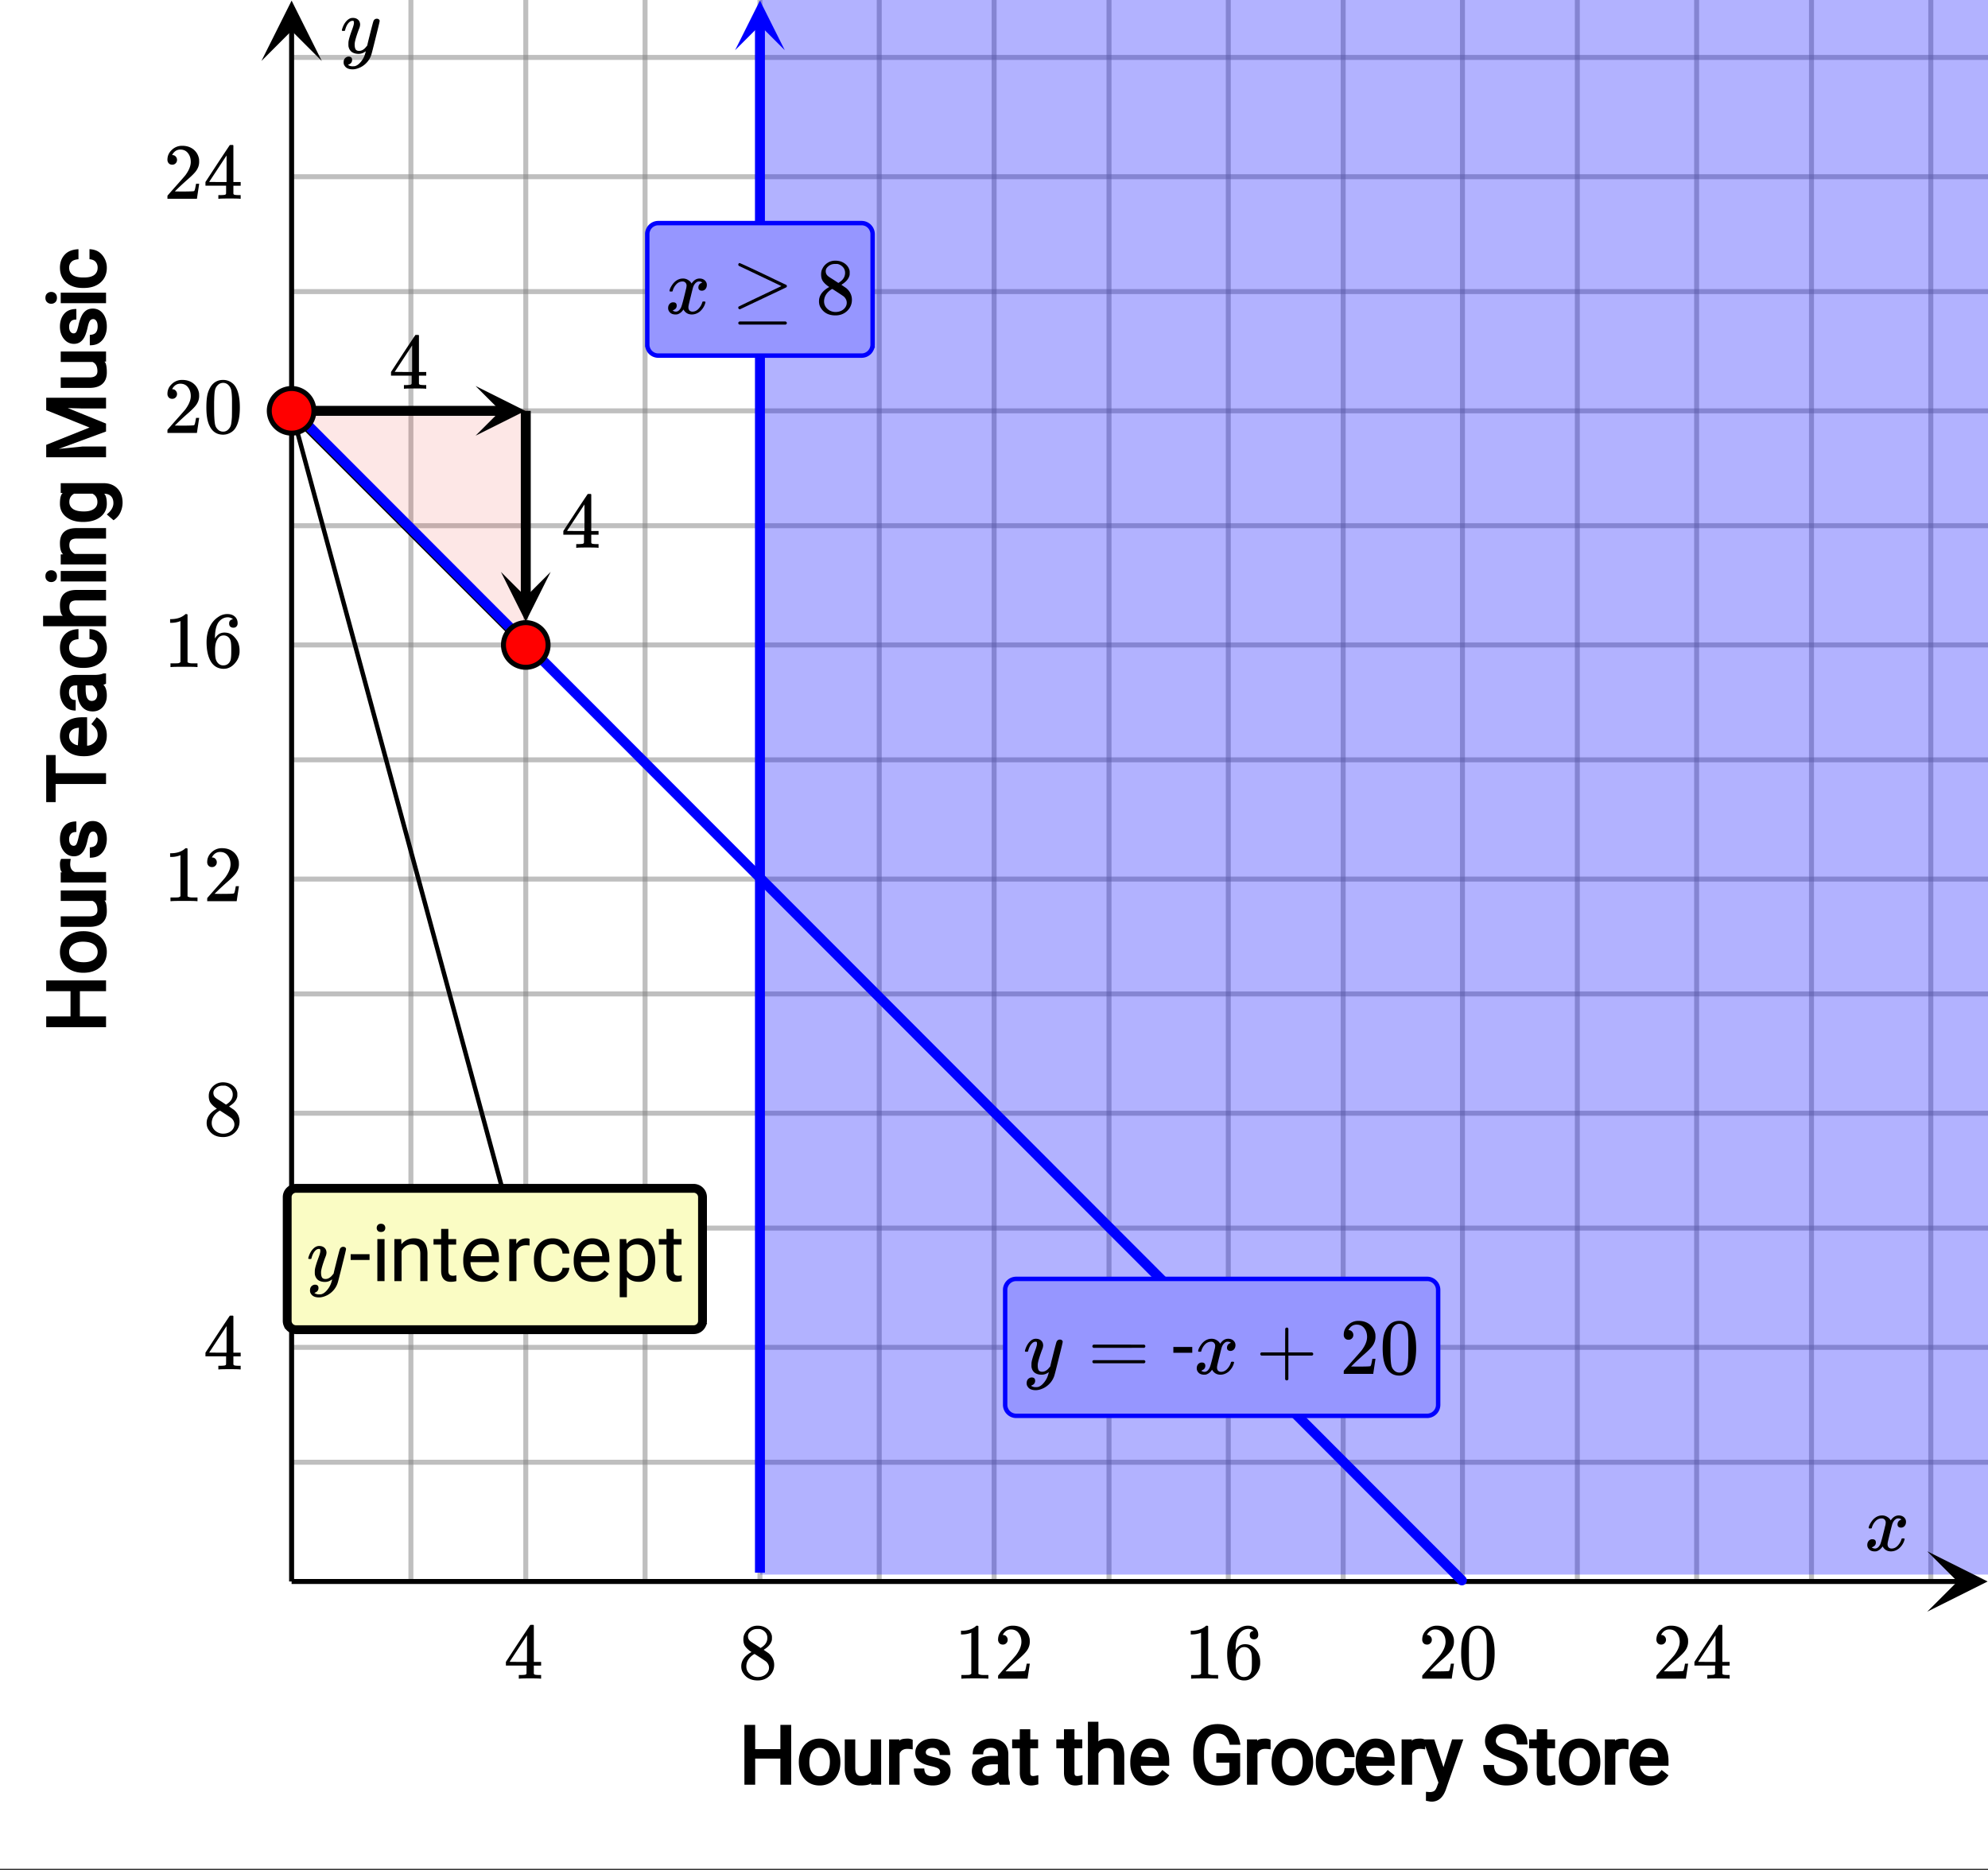 <svg xmlns="http://www.w3.org/2000/svg" xmlns:xlink="http://www.w3.org/1999/xlink" width="449.28" height="422.72" viewBox="0 0 336.96 317.04"><rect x="0" y="0" width="336.96" height="317.04" fill="#333333" stroke="none"/><defs><symbol overflow="visible" id="u"><path d="M.781-3.75C.727-3.8.703-3.848.703-3.89c.031-.25.172-.563.422-.938.414-.633.941-1.004 1.578-1.11.133-.007.235-.015.297-.015.313 0 .598.086.86.25.269.156.46.355.578.594.113-.157.187-.25.218-.282.332-.375.711-.562 1.14-.562.364 0 .661.105.891.312.227.211.344.465.344.766 0 .281-.078.516-.234.703a.776.776 0 0 1-.625.281.64.64 0 0 1-.422-.14.521.521 0 0 1-.156-.39c0-.415.222-.696.672-.845a.58.58 0 0 0-.141-.093.705.705 0 0 0-.39-.094.91.91 0 0 0-.266.031c-.336.149-.586.445-.75.89-.032.075-.164.579-.39 1.516-.231.93-.356 1.45-.376 1.563a1.827 1.827 0 0 0-.047.406c0 .211.063.383.188.516.125.125.289.187.5.187.383 0 .726-.16 1.031-.484.3-.32.508-.676.625-1.063.02-.082.04-.129.063-.14.03-.02.109-.031.234-.031.164 0 .25.039.25.109 0 .012-.012.058-.031.14-.149.563-.461 1.055-.938 1.47-.43.323-.875.484-1.344.484-.625 0-1.101-.282-1.421-.844-.262.406-.594.68-1 .812-.086.02-.2.032-.344.032-.524 0-.89-.188-1.11-.563a.953.953 0 0 1-.14-.531c0-.27.078-.5.234-.688a.798.798 0 0 1 .625-.28c.395 0 .594.187.594.562 0 .336-.164.574-.484.718a.359.359 0 0 1-.063.047l-.078.031c-.012.012-.024.016-.031.016h-.032c0 .031.063.074.188.125a.817.817 0 0 0 .36.078c.32 0 .597-.203.827-.61.102-.163.282-.75.532-1.75.05-.206.109-.437.171-.687.063-.257.11-.457.141-.593.031-.133.05-.211.063-.235a2.86 2.86 0 0 0 .078-.531.678.678 0 0 0-.188-.5.613.613 0 0 0-.484-.203c-.406 0-.762.156-1.063.469a2.562 2.562 0 0 0-.609 1.078c-.012.074-.031.12-.063.14a.752.752 0 0 1-.218.016zm0 0"/></symbol><symbol overflow="visible" id="B"><path d="M6.234-5.813c.125 0 .227.04.313.11.094.062.14.152.14.266 0 .117-.226 1.058-.671 2.828C5.578-.836 5.328.133 5.266.312a3.459 3.459 0 0 1-.688 1.22 3.641 3.641 0 0 1-1.11.874c-.491.239-.945.36-1.359.36-.687 0-1.152-.22-1.39-.657-.094-.125-.14-.304-.14-.53 0-.306.085-.544.265-.72.187-.168.379-.25.578-.25.394 0 .594.188.594.563 0 .332-.157.578-.47.734a.298.298 0 0 1-.062.032.295.295 0 0 0-.078.03c-.011.009-.023.016-.031.016L1.328 2c.031.05.129.11.297.172.133.05.273.078.422.078h.11c.155 0 .273-.012.359-.031.332-.094.648-.324.953-.688A3.69 3.69 0 0 0 4.188.25c.093-.3.14-.477.14-.531 0-.008-.012-.004-.031.015a.358.358 0 0 1-.078.047c-.336.239-.703.36-1.11.36-.46 0-.84-.106-1.14-.313-.293-.219-.48-.531-.563-.937a2.932 2.932 0 0 1-.015-.407c0-.218.007-.382.03-.5.063-.394.266-1.054.61-1.984.196-.531.297-.898.297-1.11a.838.838 0 0 0-.031-.265c-.024-.05-.074-.078-.156-.078h-.063c-.21 0-.406.094-.594.281-.293.293-.511.727-.656 1.297 0 .012-.008.027-.015.047a.188.188 0 0 1-.032.047l-.015.015c-.012.012-.028.016-.047.016h-.36C.305-3.8.281-3.836.281-3.86a.97.97 0 0 1 .047-.203c.188-.625.469-1.113.844-1.468.3-.282.617-.422.953-.422.383 0 .688.105.906.312.227.2.344.485.344.86-.023.168-.04.261-.047.281 0 .055-.07.246-.203.578-.367 1-.586 1.735-.656 2.203a1.857 1.857 0 0 0-.016.297c0 .344.05.61.156.797.114.18.313.266.594.266.207 0 .406-.051.594-.157a1.84 1.84 0 0 0 .422-.328c.093-.101.21-.242.36-.422a32.833 32.833 0 0 1 .25-1.063c.093-.35.175-.687.25-1 .343-1.35.534-2.062.577-2.124a.592.592 0 0 1 .578-.36zm0 0"/></symbol><symbol overflow="visible" id="v"><path d="M6.234 0c-.125-.031-.71-.047-1.75-.047-1.074 0-1.671.016-1.796.047h-.126v-.625h.422c.383-.008.618-.031.704-.063a.286.286 0 0 0 .171-.14c.008-.008.016-.25.016-.719v-.672h-3.5v-.625l2.031-3.11A431.58 431.58 0 0 1 4.5-9.108c.02-.008.113-.016.281-.016h.25l.078.078v6.203h1.235v.625H5.109V-.89a.25.25 0 0 0 .079.157c.07.062.328.101.765.109h.39V0zm-2.28-2.844v-4.5L1-2.859l1.469.015zm0 0"/></symbol><symbol overflow="visible" id="w"><path d="M2.313-4.516c-.438-.289-.778-.593-1.016-.906-.242-.312-.36-.723-.36-1.234 0-.383.07-.707.22-.969.195-.406.488-.734.874-.984.383-.25.82-.375 1.313-.375.613 0 1.144.164 1.594.484.445.324.722.734.828 1.234.007.055.015.164.015.329 0 .199-.008.328-.015.39-.137.594-.547 1.11-1.235 1.547l-.156.11c.5.343.758.523.781.53.664.544 1 1.215 1 2.016 0 .73-.265 1.356-.797 1.875-.53.508-1.199.766-2 .766C2.254.297 1.441-.11.922-.922c-.23-.32-.344-.71-.344-1.172 0-.976.578-1.785 1.735-2.422zM5-6.922c0-.383-.125-.71-.375-.984a1.69 1.69 0 0 0-.922-.516h-.437c-.48 0-.883.164-1.204.485-.23.21-.343.453-.343.734 0 .387.164.695.5.922.039.043.328.23.86.562l.78.516c.008-.008.067-.047.172-.11a2.95 2.95 0 0 0 .25-.187C4.758-5.883 5-6.36 5-6.922zM1.437-2.109c0 .523.192.96.579 1.312a2.01 2.01 0 0 0 1.359.516c.363 0 .695-.07 1-.219.3-.156.531-.36.688-.61.144-.226.218-.472.218-.734 0-.383-.156-.726-.468-1.031-.075-.07-.45-.328-1.125-.766l-.407-.265C3.133-4 3.02-4.07 2.937-4.125l-.109-.063-.156.079c-.563.367-.938.812-1.125 1.343-.074.243-.11.461-.11.657zm0 0"/></symbol><symbol overflow="visible" id="x"><path d="M5.61 0c-.157-.031-.872-.047-2.141-.047C2.207-.047 1.5-.03 1.344 0h-.157v-.625h.344c.52 0 .86-.008 1.016-.031.07-.008.18-.067.328-.172v-6.969c-.023 0-.059.016-.11.047a4.134 4.134 0 0 1-1.39.25h-.25v-.625h.25c.758-.02 1.39-.188 1.89-.5a2.46 2.46 0 0 0 .422-.313c.008-.03.063-.046.157-.046a.36.36 0 0 1 .234.078v8.078c.133.137.43.203.89.203h.798V0zm0 0"/></symbol><symbol overflow="visible" id="y"><path d="M1.484-5.781c-.25 0-.449-.078-.593-.235a.872.872 0 0 1-.22-.609c0-.645.243-1.195.735-1.656a2.46 2.46 0 0 1 1.766-.703c.77 0 1.41.21 1.922.625.508.418.82.964.937 1.64.008.168.016.32.016.453 0 .524-.156 1.012-.469 1.47-.25.374-.758.89-1.516 1.546-.324.281-.777.695-1.359 1.234l-.781.766 1.016.016c1.414 0 2.164-.024 2.25-.079.039-.007.085-.101.14-.28.031-.095.094-.4.188-.923v-.03h.53v.03l-.374 2.47V0h-5v-.25c0-.188.008-.29.031-.313.008-.007.383-.437 1.125-1.28.977-1.095 1.61-1.813 1.89-2.157.602-.82.907-1.57.907-2.25 0-.594-.156-1.086-.469-1.484-.312-.407-.746-.61-1.297-.61-.523 0-.945.235-1.265.703-.024.032-.047.079-.078.141a.274.274 0 0 0-.047.078c0 .012.02.016.062.016a.68.68 0 0 1 .547.25.801.801 0 0 1 .219.562c0 .23-.078.422-.235.578a.76.76 0 0 1-.578.235zm0 0"/></symbol><symbol overflow="visible" id="z"><path d="M5.031-8.11c-.199-.195-.48-.304-.843-.328-.625 0-1.153.274-1.579.813-.418.586-.625 1.492-.625 2.719L2-4.86l.11-.172c.363-.54.859-.813 1.484-.813.414 0 .781.09 1.094.266a2.6 2.6 0 0 1 .64.547c.219.242.395.492.531.75.196.449.297.933.297 1.453v.234c0 .211-.027.403-.078.578-.105.532-.383 1.032-.828 1.5-.387.407-.82.66-1.297.766a2.688 2.688 0 0 1-.547.047c-.168 0-.32-.016-.453-.047-.668-.125-1.2-.484-1.594-1.078C.83-1.66.563-2.79.563-4.218c0-.97.171-1.817.515-2.548.344-.726.82-1.296 1.438-1.703a2.62 2.62 0 0 1 1.562-.515c.531 0 .953.14 1.266.421.32.282.484.665.484 1.141 0 .23-.07.414-.203.547-.125.137-.297.203-.516.203-.218 0-.398-.062-.53-.187-.126-.125-.188-.301-.188-.532 0-.406.21-.644.64-.718zm-.593 3.235a1.18 1.18 0 0 0-.97-.484c-.335 0-.605.105-.812.312C2.22-4.597 2-3.883 2-2.907c0 .794.05 1.345.156 1.657.094.273.242.5.453.688.22.187.477.28.782.28.457 0 .804-.171 1.046-.515.133-.187.22-.41.25-.672.04-.258.063-.64.063-1.14v-.422c0-.508-.023-.895-.063-1.156a1.566 1.566 0 0 0-.25-.688zm0 0"/></symbol><symbol overflow="visible" id="A"><path d="M1.297-7.89c.5-.727 1.187-1.094 2.062-1.094.657 0 1.227.226 1.72.671.25.243.456.547.624.922.332.75.5 1.778.5 3.079 0 1.398-.195 2.46-.578 3.187-.25.523-.621.902-1.11 1.14a2.534 2.534 0 0 1-1.14.282c-1.031 0-1.79-.473-2.266-1.422-.386-.727-.578-1.79-.578-3.188 0-.832.051-1.519.156-2.062a4.48 4.48 0 0 1 .61-1.516zm3.031-.157a1.24 1.24 0 0 0-.953-.437c-.375 0-.7.148-.969.437-.199.211-.336.465-.406.766-.074.293-.121.797-.14 1.515 0 .063-.008.246-.016.547v.735c0 .855.008 1.453.031 1.796.031.637.082 1.09.156 1.36.07.273.207.508.406.703.25.273.563.406.938.406.363 0 .664-.133.906-.406.196-.195.332-.43.407-.703.07-.27.128-.723.171-1.36.008-.343.016-.94.016-1.796v-.735-.547c-.023-.718-.07-1.222-.14-1.515-.075-.301-.212-.555-.407-.766zm0 0"/></symbol><symbol overflow="visible" id="C"><path d="M1.125-8.313c0-.05.02-.109.063-.171.039-.063.085-.094.14-.094.07 0 .766.308 2.078.922 1.32.617 2.625 1.234 3.906 1.86 1.29.616 1.942.921 1.954.921a.273.273 0 0 1 .093.219c0 .086-.03.148-.093.187-.024.024-1.336.649-3.938 1.875L1.438-.75h-.079c-.156-.02-.234-.113-.234-.281 0-.04.008-.086.031-.14.04-.04 1.352-.677 3.938-1.907l3.343-1.594L1.22-8.109a.281.281 0 0 1-.094-.204zm0 9.907c0-.106.066-.196.203-.266h7.813c.144.063.218.149.218.266 0 .101-.07.191-.203.265H1.328c-.137-.062-.203-.152-.203-.265zm0 0"/></symbol><symbol overflow="visible" id="D"><path d="M.75-4.672c0-.125.063-.219.188-.281H9.53c.133.062.203.156.203.281 0 .094-.062.18-.187.25l-4.281.016H.969C.82-4.457.75-4.546.75-4.672zm0 2.61c0-.133.07-.223.219-.266h8.578a.249.249 0 0 0 .062.047l.063.047c.02.011.035.039.047.078.008.031.015.062.015.094 0 .117-.07.203-.203.265H.937C.813-1.859.75-1.945.75-2.063zm0 0"/></symbol><symbol overflow="visible" id="F"><path d="M.938-3.094C.813-3.164.75-3.258.75-3.375c0-.113.063-.203.188-.266h4.03v-2.015l.016-2.032c.094-.113.18-.171.266-.171.113 0 .203.07.266.203v4.015H9.53c.133.075.203.168.203.282 0 .105-.07.195-.203.265H5.516V.922c-.063.125-.157.187-.282.187-.117 0-.203-.062-.265-.187v-4.016zm0 0"/></symbol><symbol overflow="visible" id="E"><path d="M3.453-3.578H.25v-.985h3.203zm0 0"/></symbol><symbol overflow="visible" id="G"><path d="M2.25 0H1.031v-7.125H2.25zM.922-9.016c0-.195.062-.363.187-.5.125-.132.301-.203.532-.203.238 0 .421.07.546.203a.716.716 0 0 1 .188.5c0 .2-.063.368-.188.5-.124.125-.308.188-.546.188-.23 0-.407-.063-.532-.188a.703.703 0 0 1-.187-.5zm0 0"/></symbol><symbol overflow="visible" id="H"><path d="M2.078-7.125l.031.89C2.66-6.91 3.375-7.25 4.25-7.25c1.5 0 2.258.852 2.281 2.547V0H5.313v-4.719c-.012-.508-.133-.883-.36-1.125-.23-.25-.59-.375-1.078-.375a1.8 1.8 0 0 0-1.047.313c-.293.21-.523.484-.687.828V0H.92v-7.125zm0 0"/></symbol><symbol overflow="visible" id="I"><path d="M2.578-8.844v1.719h1.328v.938H2.578v4.421c0 .282.055.496.172.641.125.148.328.219.61.219.132 0 .328-.024.578-.078V0A3.824 3.824 0 0 1 3 .125c-.543 0-.953-.16-1.234-.484-.274-.332-.407-.801-.407-1.407v-4.421H.063v-.938h1.296v-1.719zm0 0"/></symbol><symbol overflow="visible" id="J"><path d="M3.875.125c-.969 0-1.758-.313-2.36-.938C.91-1.445.61-2.296.61-3.358v-.235c0-.695.133-1.32.407-1.875.27-.562.644-1 1.125-1.312a2.9 2.9 0 0 1 1.593-.469c.914 0 1.63.309 2.141.922.52.605.781 1.476.781 2.61v.5H1.828c.02.71.223 1.28.61 1.718.394.43.894.64 1.5.64.437 0 .8-.085 1.093-.265.301-.176.567-.41.797-.703l.734.578C5.97-.332 5.07.125 3.876.125zm-.14-6.375c-.5 0-.919.18-1.25.531-.337.356-.54.856-.61 1.5h3.563v-.093c-.032-.614-.2-1.086-.5-1.422-.305-.344-.704-.516-1.204-.516zm0 0"/></symbol><symbol overflow="visible" id="K"><path d="M4.36-6.031a3.454 3.454 0 0 0-.594-.047c-.805 0-1.344.34-1.625 1.016V0H.92v-7.125H2.11l.016.828c.395-.633.96-.953 1.703-.953.238 0 .414.031.531.094zm0 0"/></symbol><symbol overflow="visible" id="L"><path d="M3.781-.86c.438 0 .817-.128 1.14-.39.321-.27.5-.602.532-1H6.61a2.279 2.279 0 0 1-.421 1.172 2.78 2.78 0 0 1-1.047.875c-.43.219-.883.328-1.36.328-.969 0-1.742-.32-2.312-.969C.895-1.488.609-2.375.609-3.5v-.203c0-.688.125-1.3.375-1.844.258-.539.625-.957 1.094-1.25.477-.3 1.04-.453 1.688-.453.8 0 1.468.242 2 .719.53.468.812 1.09.843 1.86H5.453c-.031-.458-.203-.833-.516-1.126-.312-.3-.703-.453-1.171-.453-.618 0-1.094.227-1.438.672-.336.437-.5 1.078-.5 1.922v.234c0 .824.164 1.461.5 1.906.344.438.828.657 1.453.657zm0 0"/></symbol><symbol overflow="visible" id="M"><path d="M6.938-3.484c0 1.086-.25 1.96-.75 2.625-.493.656-1.157.984-2 .984-.868 0-1.547-.27-2.047-.813v3.422H.92v-9.859h1.11l.063.797c.5-.613 1.187-.922 2.062-.922.852 0 1.532.324 2.032.969.5.648.75 1.543.75 2.687zm-1.22-.141c0-.8-.171-1.43-.515-1.89-.344-.47-.812-.704-1.406-.704-.742 0-1.293.328-1.656.985v3.39c.363.657.921.985 1.671.985.583 0 1.047-.227 1.391-.688.344-.469.516-1.16.516-2.078zm0 0"/></symbol><clipPath id="a"><path d="M0 0h336.96v316.781H0zm0 0"/></clipPath><clipPath id="b"><path d="M49 247h287.96v2H49zm0 0"/></clipPath><clipPath id="c"><path d="M49 227h287.96v2H49zm0 0"/></clipPath><clipPath id="d"><path d="M49 207h287.96v2H49zm0 0"/></clipPath><clipPath id="e"><path d="M49 188h287.96v2H49zm0 0"/></clipPath><clipPath id="f"><path d="M49 168h287.96v1H49zm0 0"/></clipPath><clipPath id="g"><path d="M49 148h287.96v2H49zm0 0"/></clipPath><clipPath id="h"><path d="M49 128h287.96v2H49zm0 0"/></clipPath><clipPath id="i"><path d="M49 108h287.96v2H49zm0 0"/></clipPath><clipPath id="j"><path d="M49 88h287.96v2H49zm0 0"/></clipPath><clipPath id="k"><path d="M49 69h287.96v2H49zm0 0"/></clipPath><clipPath id="l"><path d="M49 49h287.96v1H49zm0 0"/></clipPath><clipPath id="m"><path d="M49 29h287.96v2H49zm0 0"/></clipPath><clipPath id="n"><path d="M49 9h287.96v2H49zm0 0"/></clipPath><clipPath id="o"><path d="M128 0h208.96v267H128zm0 0"/></clipPath><clipPath id="p"><path d="M326.66 262.984h10.3V274h-10.3zm0 0"/></clipPath><clipPath id="q"><path d="M44.309 0H55v10.34H44.309zm0 0"/></clipPath><clipPath id="r"><path d="M124.598 0H134v8.508h-9.402zm0 0"/></clipPath><clipPath id="s"><path d="M80.61 65.434H90V74h-9.39zm0 0"/></clipPath><clipPath id="t"><path d="M84 96.953h9.332V106H84zm0 0"/></clipPath></defs><g clip-path="url(#a)" fill="#fff"><path d="M0 0h337v317.527H0zm0 0"/><path d="M0 0h337v317.527H0zm0 0"/></g><path d="M69.648 268.102V0M89.117 268.102V0M109.336 268.102V0M128.809 268.102V0M149.027 268.102V0M168.5 268.102V0M187.973 268.102V0M208.191 268.102V0M227.664 268.102V0M247.883 268.102V0M267.352 268.102V0M287.574 268.102V0M307.043 268.102V0M327.266 268.102V0" fill="none" stroke-width=".843" stroke="gray" stroke-opacity=".502"/><g clip-path="url(#b)"><path d="M49.426 247.883H337" fill="none" stroke-width=".843" stroke="gray" stroke-opacity=".502"/></g><g clip-path="url(#c)"><path d="M49.426 228.41H337" fill="none" stroke-width=".843" stroke="gray" stroke-opacity=".502"/></g><g clip-path="url(#d)"><path d="M49.426 208.191H337" fill="none" stroke-width=".843" stroke="gray" stroke-opacity=".502"/></g><g clip-path="url(#e)"><path d="M49.426 188.719H337" fill="none" stroke-width=".843" stroke="gray" stroke-opacity=".502"/></g><g clip-path="url(#f)"><path d="M49.426 168.5H337" fill="none" stroke-width=".843" stroke="gray" stroke-opacity=".502"/></g><g clip-path="url(#g)"><path d="M49.426 149.027H337" fill="none" stroke-width=".843" stroke="gray" stroke-opacity=".502"/></g><g clip-path="url(#h)"><path d="M49.426 128.809H337" fill="none" stroke-width=".843" stroke="gray" stroke-opacity=".502"/></g><g clip-path="url(#i)"><path d="M49.426 109.336H337" fill="none" stroke-width=".843" stroke="gray" stroke-opacity=".502"/></g><g clip-path="url(#j)"><path d="M49.426 89.117H337" fill="none" stroke-width=".843" stroke="gray" stroke-opacity=".502"/></g><g clip-path="url(#k)"><path d="M49.426 69.648H337" fill="none" stroke-width=".843" stroke="gray" stroke-opacity=".502"/></g><g clip-path="url(#l)"><path d="M49.426 49.426H337" fill="none" stroke-width=".843" stroke="gray" stroke-opacity=".502"/></g><g clip-path="url(#m)"><path d="M49.426 29.957H337" fill="none" stroke-width=".843" stroke="gray" stroke-opacity=".502"/></g><g clip-path="url(#n)"><path d="M49.426 9.734H337" fill="none" stroke-width=".843" stroke="gray" stroke-opacity=".502"/></g><g clip-path="url(#o)"><path d="M128.852 266.922V0H337v266.922H128.852" fill="#00f" fill-opacity=".302"/></g><path d="M89.117 109.336L49.426 69.648" fill="none" stroke-width="1.685" stroke="#000"/><path d="M49.426 268.102h282.457" fill="none" stroke-width=".843" stroke="#000"/><g clip-path="url(#p)"><path d="M326.66 262.984l10.238 5.118-10.238 5.117 5.121-5.117zm0 0"/></g><path d="M49.426 268.102V5.117" fill="none" stroke-width=".843" stroke="#000"/><g clip-path="url(#q)"><path d="M44.309 10.34L49.426.102l5.117 10.238-5.117-5.121zm0 0"/></g><path d="M49.426 69.648l39.781-.187-.09 39.875zm0 0" fill="#f2190d" fill-opacity=".102"/><path d="M49.559 69.461l1.332 1.332 1.328 1.332 1.332 1.332 1.328 1.332 1.332 1.328 1.332 1.332 1.328 1.332 1.332 1.332 1.328 1.332 2.664 2.664 1.328 1.332 1.332 1.332 1.329 1.332 2.664 2.665 1.328 1.332 1.332 1.332 1.328 1.332 1.332 1.332 1.328 1.332 2.664 2.664 1.328 1.332 1.332 1.332 1.328 1.332 2.665 2.664 1.328 1.332 1.332 1.332 1.328 1.332 2.664 2.664 1.328 1.332 1.332 1.332 1.328 1.332 5.324 5.324 1.328 1.332 2.665 2.664 1.328 1.333 1.332 1.332 1.328 1.332 1.332 1.332 1.328 1.332 2.664 2.664 1.328 1.332 1.332 1.332 1.328 1.332 2.664 2.664 1.329 1.332 1.332 1.332 1.328 1.332 2.664 2.664 1.328 1.332 1.332 1.332 1.328 1.332 2.664 2.664 1.328 1.332 1.332 1.332 1.328 1.332 2.664 2.664 1.329 1.332 3.992 3.993 1.328 1.332 2.664 2.664 1.328 1.332 1.332 1.332 1.328 1.332 2.664 2.664 1.328 1.332 1.332 1.332 1.329 1.332 2.664 2.664 1.328 1.332 1.332 1.332 1.328 1.332 2.664 2.664 1.328 1.332 1.332 1.332 1.328 1.332 1.332 1.332 1.328 1.332 2.664 2.664 1.329 1.332 1.332 1.332 1.328 1.332 2.664 2.665 1.328 1.332 5.324 5.324 1.328 1.332 1.332 1.332 1.328 1.332 2.665 2.664 1.328 1.332 1.332 1.332 1.328 1.332 2.664 2.664 1.328 1.332 1.332 1.332 1.328 1.332 1.332 1.332 1.328 1.332 2.664 2.664 1.328 1.332 1.333 1.332 1.328 1.332 2.664 2.664 1.328 1.332 1.332 1.333 1.328 1.332 2.664 2.664 1.328 1.332 1.332 1.332 1.328 1.332 1.332 1.332 1.332 1.328 1.329 1.332 1.332 1.332 1.328 1.332 2.664 2.664 1.328 1.332 1.332 1.332 1.328 1.332" fill="none" stroke-width="1.685" stroke-linecap="round" stroke-linejoin="round" stroke="#00f"/><path d="M128.809 266.606V4.21" fill="none" stroke-width="1.685" stroke="#00f"/><g clip-path="url(#r)"><path d="M124.598 8.508l4.21-8.422 4.212 8.422-4.211-4.211zm0 0" fill="#00f"/></g><path d="M49.426 69.648l38.941 143.786" fill="none" stroke-width=".758" stroke="#000"/><path d="M49.426 69.648h35.48" fill="none" stroke-width="1.685" stroke="#000"/><g clip-path="url(#s)"><path d="M80.61 65.434l8.425 4.214-8.426 4.211 4.211-4.21zm0 0"/></g><path d="M89.117 69.648v31.602" fill="none" stroke-width="1.685" stroke="#000"/><g clip-path="url(#t)"><path d="M93.332 96.953l-4.215 8.426-4.21-8.426 4.21 4.211zm0 0"/></g><path d="M53.207 69.648a3.754 3.754 0 0 1-1.105 2.672 3.758 3.758 0 0 1-1.227.82 3.763 3.763 0 0 1-2.895 0 3.678 3.678 0 0 1-1.226-.82 3.718 3.718 0 0 1-.82-1.226 3.758 3.758 0 0 1 0-2.895c.191-.465.464-.87.82-1.226a3.678 3.678 0 0 1 1.226-.82 3.763 3.763 0 0 1 2.895 0c.46.19.871.464 1.227.82a3.76 3.76 0 0 1 1.105 2.676zm0 0M92.898 109.336a3.76 3.76 0 0 1-1.105 2.676 3.758 3.758 0 0 1-1.227.82 3.763 3.763 0 0 1-2.894 0 3.678 3.678 0 0 1-1.227-.82 3.718 3.718 0 0 1-.82-1.227 3.763 3.763 0 0 1 0-2.894c.191-.465.465-.871.82-1.227a3.678 3.678 0 0 1 1.227-.82 3.763 3.763 0 0 1 2.895 0 3.779 3.779 0 0 1 2.047 2.047c.19.464.284.945.284 1.445zm0 0" fill="red" stroke-width=".843" stroke="#000"/><use xlink:href="#u" x="316.031" y="262.86"/><use xlink:href="#v" x="85.373" y="284.578"/><use xlink:href="#w" x="125.064" y="284.578"/><use xlink:href="#x" x="161.76" y="284.578"/><use xlink:href="#y" x="168.5" y="284.578"/><use xlink:href="#x" x="200.702" y="284.578"/><use xlink:href="#z" x="207.442" y="284.578"/><use xlink:href="#y" x="240.393" y="284.578"/><use xlink:href="#A" x="247.133" y="284.578"/><use xlink:href="#y" x="280.084" y="284.578"/><use xlink:href="#v" x="286.824" y="284.578"/><use xlink:href="#B" x="57.664" y="8.987"/><use xlink:href="#v" x="34.449" y="232.156"/><use xlink:href="#w" x="34.449" y="192.464"/><use xlink:href="#x" x="27.709" y="152.773"/><use xlink:href="#y" x="34.449" y="152.773"/><use xlink:href="#x" x="27.709" y="113.082"/><use xlink:href="#z" x="34.449" y="113.082"/><use xlink:href="#y" x="27.709" y="73.391"/><use xlink:href="#A" x="34.449" y="73.391"/><use xlink:href="#y" x="27.709" y="33.7"/><use xlink:href="#v" x="34.449" y="33.7"/><path d="M109.71 58.414V39.691c0-.25.048-.488.145-.714.094-.23.23-.434.407-.61.175-.176.375-.312.605-.406.23-.094.469-.14.719-.14h34.45c.245 0 .484.046.714.14.23.094.43.23.605.406.176.176.313.38.407.61.097.226.144.464.144.714v18.723c0 .246-.047.488-.144.715a1.877 1.877 0 0 1-1.012 1.016 1.88 1.88 0 0 1-.715.14h-34.45c-.25 0-.487-.047-.718-.14a1.876 1.876 0 0 1-1.012-1.016 1.799 1.799 0 0 1-.144-.715zm0 0" fill="#9696ff" stroke="#00f" stroke-width=".749"/><use xlink:href="#u" x="112.778" y="53.171"/><use xlink:href="#C" x="124.011" y="53.171"/><use xlink:href="#w" x="138.24" y="53.171"/><path d="M170.371 238.148v-19.472c0-.25.047-.488.145-.715.093-.23.23-.434.406-.61.176-.175.375-.312.605-.406.23-.093.47-.14.72-.14h69.644a1.856 1.856 0 0 1 1.324.547 1.851 1.851 0 0 1 .547 1.324v19.472c0 .247-.047.485-.14.715-.095.23-.231.434-.407.606a1.856 1.856 0 0 1-.606.406c-.23.098-.468.145-.718.145h-69.645c-.25 0-.488-.047-.719-.145-.23-.094-.43-.23-.605-.406a1.778 1.778 0 0 1-.406-.606 1.813 1.813 0 0 1-.145-.715zm0 0" fill="#9696ff" stroke="#00f" stroke-width=".749"/><use xlink:href="#B" x="173.438" y="232.904"/><use xlink:href="#D" x="184.402" y="232.904"/><use xlink:href="#E" x="198.631" y="232.904"/><use xlink:href="#u" x="202.376" y="232.904"/><use xlink:href="#F" x="212.86" y="232.904"/><use xlink:href="#y" x="227.089" y="232.904"/><use xlink:href="#A" x="233.829" y="232.904"/><path d="M48.602 223.918v-20.969c0-.21.039-.41.12-.601.079-.196.192-.364.34-.512.149-.149.317-.262.512-.34.192-.082.395-.121.602-.121h67.398c.211 0 .41.04.606.121.191.078.36.191.507.34.149.148.262.316.344.512.078.191.117.39.117.601v20.969c0 .207-.039.41-.117.602a1.617 1.617 0 0 1-.344.511 1.527 1.527 0 0 1-.507.34 1.538 1.538 0 0 1-.606.121H50.176c-.207 0-.41-.039-.602-.12a1.543 1.543 0 0 1-.852-.852 1.519 1.519 0 0 1-.12-.602zm0 0" fill="#fafcc4"/><path d="M48.68 223.918v-20.969c0-.199.035-.39.113-.574.074-.184.184-.344.324-.484.14-.141.301-.25.485-.325.183-.078.375-.117.574-.117h67.398c.2 0 .39.04.574.117.184.075.348.184.485.325.14.14.25.3.328.484.074.184.113.375.113.574v20.969c0 .2-.039.39-.113.574a1.519 1.519 0 0 1-.328.485c-.137.14-.301.25-.485.324a1.448 1.448 0 0 1-.574.113H50.176c-.2 0-.39-.035-.574-.113a1.447 1.447 0 0 1-.485-.324c-.14-.141-.25-.301-.324-.485a1.448 1.448 0 0 1-.113-.574zm0 0" fill="none" stroke-width="1.498" stroke="#000"/><use xlink:href="#B" x="51.966" y="217.178"/><use xlink:href="#E" x="59.186" y="217.178"/><use xlink:href="#G" x="62.93" y="217.178"/><use xlink:href="#H" x="65.926" y="217.178"/><use xlink:href="#I" x="73.415" y="217.178"/><use xlink:href="#J" x="77.908" y="217.178"/><use xlink:href="#K" x="85.397" y="217.178"/><use xlink:href="#L" x="89.89" y="217.178"/><use xlink:href="#J" x="96.63" y="217.178"/><use xlink:href="#M" x="104.119" y="217.178"/><use xlink:href="#I" x="111.608" y="217.178"/><use xlink:href="#v" x="65.902" y="65.902"/><use xlink:href="#v" x="95.109" y="92.862"/><path d="M134.102 302.55h-1.829v-4.429H128v4.43h-1.824v-10.145H128v4.121h4.273v-4.12h1.829zm1.296-3.905c0-.743.149-1.41.446-2.012a3.358 3.358 0 0 1 1.242-1.399c.535-.332 1.144-.496 1.824-.496 1.055 0 1.906.367 2.555 1.098.652.726.976 1.684.976 2.867v.086c0 .734-.144 1.399-.43 1.996a3.279 3.279 0 0 1-1.238 1.395c-.539.336-1.156.504-1.851.504-1.047 0-1.899-.364-2.547-1.094-.652-.73-.977-1.684-.977-2.86zm1.786.144c0 .727.156 1.297.476 1.715.32.418.742.625 1.262.625.527 0 .95-.211 1.266-.633.316-.422.476-1.039.476-1.851 0-.72-.16-1.29-.488-1.711-.32-.422-.742-.637-1.266-.637-.508 0-.926.21-1.246.625-.32.418-.48 1.039-.48 1.867zm10.457 3.492c-.223.27-.836.403-1.84.403-.844 0-1.488-.25-1.938-.747-.449-.5-.675-1.218-.68-2.152v-4.914h1.778v4.879c0 .895.348 1.34 1.035 1.34.813 0 1.336-.274 1.578-.82v-5.399h1.778v7.68h-1.707zm7.058-5.71a5.912 5.912 0 0 0-.875-.094c-.676 0-1.125.265-1.347.796v5.278h-1.778v-7.68h1.738l-.027.274c.145-.27.637-.407 1.473-.407.281 0 .554.067.816.2zm4.64 3.812a.667.667 0 0 0-.292-.567c-.195-.144-.594-.277-1.203-.41-.61-.129-1.11-.293-1.508-.492-.39-.203-.688-.453-.895-.75-.199-.297-.3-.652-.3-1.059 0-.671.277-1.234.828-1.687.554-.453 1.25-.68 2.082-.68.879 0 1.594.235 2.156.7.563.468.844 1.16.844 2.085h-1.785c0-.433-.11-.75-.336-.937-.223-.191-.516-.29-.88-.29-.378 0-.66.075-.85.224a.66.66 0 0 0-.282.546c0 .192.086.344.262.457.175.11.566.235 1.168.372.605.132 1.109.304 1.52.511.41.203.718.457.929.77.215.308.32.683.32 1.12 0 .727-.285 1.31-.86 1.743-.57.43-1.292.645-2.163.645-.614 0-1.16-.114-1.64-.332a2.766 2.766 0 0 1-1.142-.942c-.277-.41-.417-.945-.417-1.61h1.765c.028.5.164.848.41 1.04.243.191.586.289 1.024.289.402 0 .71-.07.922-.215.214-.14.324-.32.324-.531zm10.09 2.168c-.136-.274-.199-.426-.187-.461-.36.394-.972.594-1.836.594-.773 0-1.414-.227-1.922-.672-.507-.45-.761-1.024-.761-1.715 0-.836.312-1.48.937-1.938.63-.457 1.485-.687 2.57-.687h.903v-.277c0-.348-.098-.622-.297-.82-.2-.196-.512-.298-.93-.298-.37 0-.676.086-.906.262-.23.172-.348.461-.348.863h-1.785c0-.605.145-1.093.43-1.468.289-.375.668-.668 1.137-.88.472-.21.988-.316 1.546-.316.891 0 1.594.23 2.118.692.523.46.793 1.093.812 1.894v3.281c0 .614.086 1.114.25 1.5v.446zm-1.843-1.488c.328 0 .644-.086.937-.254.297-.172.5-.372.61-.598v-1.117h-.672c-1.309 0-1.961.344-1.961 1.031 0 .297.098.527.293.691.195.164.46.247.793.247zm7.043-7.918v1.726h1.328v1.5h-1.328v4.137c0 .215.035.367.101.449.07.086.204.125.403.125.12 0 .406-.047.86-.144v1.546c-.485.133-.888.2-1.216.2-.632 0-1.113-.196-1.437-.582-.324-.391-.488-.922-.488-1.594v-4.137h-1.297v-1.5h1.297v-1.726zm7.488 0v1.726h1.328v1.5h-1.328v4.137c0 .215.035.367.102.449.07.086.203.125.402.125.121 0 .406-.047.86-.144v1.546c-.485.133-.887.2-1.215.2-.633 0-1.11-.196-1.438-.582-.324-.391-.488-.922-.488-1.594v-4.137h-1.297v-1.5h1.297v-1.726zm4.059 2.082c.265-.325.875-.489 1.828-.489 1.687 0 2.539.942 2.555 2.828v4.985h-1.778v-4.992c-.004-.438-.094-.754-.273-.942-.176-.191-.469-.285-.875-.285-.336 0-.63.09-.883.27a1.75 1.75 0 0 0-.574.66v5.289h-1.778v-10.668h1.778zm8.949 7.457c-1.047 0-1.898-.344-2.559-1.036-.66-.691-.988-1.605-.988-2.742v-.222c0-.75.145-1.422.434-2.02a3.462 3.462 0 0 1 1.23-1.41 3.127 3.127 0 0 1 1.73-.516c1.012 0 1.801.336 2.364 1.004.562.668.844 1.606.844 2.809v.789h-4.817c.012.441.188.848.528 1.226.343.375.777.563 1.297.563.382 0 .703-.078.96-.23.262-.153.551-.434.868-.844l1.168.91c-.746 1.144-1.766 1.719-3.059 1.719zm-.152-6.387c-.41 0-.758.156-1.043.46a1.8 1.8 0 0 0-.5 1.02l3.16.188-.188.008c-.03-.547-.172-.965-.422-1.246-.246-.286-.582-.43-1.007-.43zm15.226 4.805c-.39.562-.898.964-1.523 1.21-.625.247-1.34.372-2.149.372-.832 0-1.574-.196-2.226-.59a3.934 3.934 0 0 1-1.504-1.672c-.352-.719-.535-1.547-.543-2.48v-.837c0-1.511.363-2.695 1.086-3.546.722-.856 1.738-1.282 3.043-1.282 1.07 0 1.937.278 2.597.836.665.555 1.083 1.442 1.262 2.664h-1.82c-.238-1.265-.914-1.902-2.031-1.902-.754 0-1.325.266-1.715.8-.39.532-.586 1.329-.594 2.395v.785c0 1.012.223 1.805.668 2.375.445.575 1.04.86 1.785.86.45 0 .832-.047 1.149-.14.32-.095.55-.223.699-.38v-1.765h-2.219v-1.586h4.035zm5.16-4.532a5.912 5.912 0 0 0-.875-.093c-.675 0-1.125.265-1.347.796v5.278h-1.778v-7.68h1.739l-.028.274c.145-.27.637-.407 1.473-.407.281 0 .55.067.816.2zm.172 2.075c0-.743.149-1.41.442-2.012a3.34 3.34 0 0 1 1.246-1.399c.535-.332 1.144-.496 1.824-.496 1.05 0 1.902.367 2.55 1.098.653.726.981 1.684.981 2.867v.086c0 .734-.144 1.399-.433 1.996a3.27 3.27 0 0 1-1.235 1.395c-.543.336-1.156.504-1.851.504-1.047 0-1.899-.364-2.551-1.094-.649-.73-.973-1.684-.973-2.86zm1.781.144c0 .727.16 1.297.477 1.715.32.418.742.625 1.266.625.527 0 .949-.211 1.265-.633.317-.422.477-1.039.477-1.851 0-.72-.164-1.29-.488-1.711-.325-.422-.746-.637-1.266-.637-.512 0-.926.21-1.25.625-.32.418-.48 1.039-.48 1.867zm9.165 2.34c.37 0 .687-.11.957-.324.27-.22.425-.57.464-1.059h1.707c-.035.66-.199 1.195-.488 1.606-.289.406-.668.73-1.14.972a3.29 3.29 0 0 1-1.5.36c-1.051 0-1.891-.352-2.516-1.059s-.934-1.656-.934-2.848v-.203c0-.738.137-1.394.41-1.98a3.161 3.161 0 0 1 1.2-1.364c.52-.328 1.133-.492 1.836-.492.87 0 1.597.266 2.18.793.585.528.898 1.313.949 2.348h-1.707c-.04-.563-.192-.965-.454-1.211a1.364 1.364 0 0 0-.968-.371c-.528 0-.938.191-1.23.578-.294.383-.442.965-.442 1.742v.23c0 .758.148 1.329.437 1.712.29.378.703.57 1.239.57zm6.84 1.555c-1.044 0-1.899-.344-2.56-1.036-.655-.691-.984-1.605-.984-2.742v-.222c0-.75.145-1.422.434-2.02a3.462 3.462 0 0 1 1.23-1.41 3.114 3.114 0 0 1 1.727-.516c1.016 0 1.8.336 2.363 1.004.567.668.848 1.606.848 2.809v.789h-4.82c.011.441.187.848.53 1.226a1.68 1.68 0 0 0 1.298.563c.379 0 .699-.078.96-.23.262-.153.552-.434.864-.844l1.172.91c-.746 1.144-1.77 1.719-3.063 1.719zm-.153-6.387c-.41 0-.758.156-1.043.46-.285.305-.45.645-.496 1.02l3.16.188-.187.008c-.032-.547-.172-.965-.422-1.246-.25-.286-.586-.43-1.012-.43zm8.406.273a5.912 5.912 0 0 0-.875-.093c-.675 0-1.125.265-1.347.796v5.278h-1.778v-7.68h1.739l-.028.274c.145-.27.637-.407 1.473-.407.281 0 .555.067.816.2zm3.094 3.004l1.461-4.703h1.906l-2.996 8.594c-.488 1.308-1.285 1.96-2.39 1.96l-.254-.019-.696-.133v-1.52l.618.048c.347 0 .609-.067.792-.196.18-.132.336-.394.47-.78l.234-.634-2.641-7.32h1.93zm10.352-1.304c-1.125-.325-1.961-.735-2.5-1.23-.54-.5-.809-1.122-.809-1.872 0-.84.332-1.535.992-2.074.668-.547 1.516-.817 2.547-.817.7 0 1.332.137 1.887.414.562.274.996.657 1.308 1.153.313.492.465 1.12.465 1.894h-1.828c0-.683-.156-1.164-.469-1.441-.308-.281-.765-.422-1.363-.422-.562 0-.984.113-1.27.34-.288.226-.433.539-.433.933 0 .305.14.57.422.801.281.227.82.453 1.61.676.788.219 1.425.477 1.905.766.48.289.84.632 1.082 1.035.243.398.364.87.364 1.41 0 .867-.332 1.562-1 2.078-.664.512-1.54.77-2.613.77-.7 0-1.356-.137-1.965-.407-.614-.27-1.09-.648-1.434-1.132-.34-.485-.508-1.13-.508-1.93h1.828c0 .676.184 1.156.551 1.445.363.285.875.43 1.528.43.601 0 1.05-.113 1.343-.336.293-.227.442-.527.442-.906 0-.38-.141-.676-.418-.895-.278-.215-.832-.445-1.664-.683zm7.234-5.125v1.726h1.328v1.5h-1.328v4.137c0 .215.031.367.102.449.07.086.203.125.402.125.117 0 .406-.047.855-.144v1.546c-.48.133-.886.2-1.21.2-.633 0-1.114-.196-1.442-.582-.324-.391-.484-.922-.484-1.594v-4.137h-1.297v-1.5h1.297v-1.726zm1.957 5.5c0-.743.148-1.41.445-2.012a3.358 3.358 0 0 1 1.243-1.399c.535-.332 1.144-.496 1.824-.496 1.054 0 1.906.367 2.554 1.098.653.726.977 1.684.977 2.867v.086c0 .734-.145 1.399-.43 1.996a3.279 3.279 0 0 1-1.238 1.395c-.539.336-1.156.504-1.848.504-1.05 0-1.902-.364-2.55-1.094-.653-.73-.977-1.684-.977-2.86zm1.785.144c0 .727.16 1.297.477 1.715.32.418.742.625 1.265.625.524 0 .946-.211 1.262-.633.317-.422.477-1.039.477-1.851 0-.72-.16-1.29-.485-1.711-.324-.422-.746-.637-1.27-.637-.507 0-.925.21-1.245.625-.32.418-.48 1.039-.48 1.867zm10.028-2.219a5.903 5.903 0 0 0-.88-.093c-.671 0-1.12.265-1.343.796v5.278h-1.777v-7.68h1.738l-.028.274c.145-.27.637-.407 1.473-.407.281 0 .55.067.817.2zm3.726 6.114c-1.043 0-1.894-.344-2.555-1.036-.66-.691-.988-1.605-.988-2.742v-.222c0-.75.145-1.422.434-2.02a3.462 3.462 0 0 1 1.23-1.41 3.127 3.127 0 0 1 1.73-.516c1.012 0 1.801.336 2.364 1.004.562.668.844 1.606.844 2.809v.789h-4.817c.008.441.188.848.528 1.226.343.375.777.563 1.296.563.38 0 .7-.078.961-.23.262-.153.551-.434.868-.844l1.168.91c-.747 1.144-1.766 1.719-3.063 1.719zm-.148-6.387c-.41 0-.758.156-1.043.46a1.8 1.8 0 0 0-.5 1.02l3.16.188-.188.008c-.03-.547-.172-.965-.422-1.246-.246-.286-.582-.43-1.007-.43zm0 0M17.973 166.203v1.828h-4.43v4.274h4.43v1.824H7.832v-1.824h4.117v-4.274H7.832v-1.828zm-3.907-1.297c-.742 0-1.41-.148-2.011-.445a3.358 3.358 0 0 1-1.399-1.242c-.332-.535-.496-1.145-.496-1.824 0-1.055.367-1.907 1.098-2.555.726-.653 1.683-.977 2.867-.977h.086c.734 0 1.402.145 1.996.43.594.285 1.059.7 1.395 1.238.335.54.503 1.156.503 1.848 0 1.05-.363 1.902-1.093 2.55-.73.653-1.684.977-2.86.977zm.145-1.785c.726 0 1.297-.16 1.715-.476.418-.32.625-.743.625-1.266 0-.524-.211-.945-.633-1.262-.422-.316-1.04-.476-1.852-.476-.718 0-1.289.16-1.71.484-.422.324-.637.746-.637 1.27 0 .507.21.925.625 1.246.418.32 1.039.48 1.867.48zm3.492-10.457c.27.223.402.836.402 1.84 0 .844-.25 1.488-.746 1.937-.5.45-1.218.676-2.152.68h-4.914v-1.777h4.879c.894 0 1.34-.348 1.34-1.04 0-.808-.274-1.331-.82-1.574h-5.399v-1.777h7.68v1.707zm-5.71-7.062c-.063.386-.095.68-.095.878 0 .676.266 1.125.797 1.348h5.278v1.777h-7.68v-1.738l.273.028c-.27-.145-.406-.637-.406-1.473 0-.281.067-.555.2-.82zm3.812-4.637a.671.671 0 0 0-.567.293c-.14.191-.277.594-.406 1.203-.133.61-.297 1.11-.496 1.504-.2.394-.45.691-.75.898-.297.2-.652.301-1.059.301-.672 0-1.234-.277-1.687-.828-.453-.555-.68-1.25-.68-2.082 0-.879.235-1.598.703-2.156.465-.563 1.157-.844 2.082-.844v1.785c-.433 0-.746.11-.937.336-.192.223-.29.516-.29.879 0 .379.075.66.223.851a.665.665 0 0 0 .547.282.519.519 0 0 0 .457-.262c.11-.176.235-.566.371-1.168.133-.605.305-1.11.512-1.52.203-.41.461-.718.77-.93.308-.214.683-.32 1.12-.32.731 0 1.31.286 1.743.86.43.57.644 1.293.644 2.164 0 .613-.109 1.16-.332 1.64a2.73 2.73 0 0 1-.941 1.137c-.41.282-.945.418-1.61.418v-1.761c.5-.028.848-.165 1.04-.41.191-.243.289-.587.289-1.024 0-.402-.07-.711-.215-.922-.14-.215-.32-.324-.531-.324zM9.43 128.004v3.082h8.543v1.816H9.43v3.075H7.832v-7.973zm8.675-3.352c0 1.043-.343 1.899-1.035 2.559-.691.656-1.605.984-2.738.984h-.227c-.75 0-1.421-.144-2.02-.433a3.462 3.462 0 0 1-1.41-1.23 3.114 3.114 0 0 1-.515-1.727c0-1.016.336-1.801 1.004-2.364.668-.566 1.606-.847 2.813-.847h.785v4.82c.441-.012.851-.187 1.226-.531a1.68 1.68 0 0 0 .563-1.297c0-.379-.074-.7-.23-.961-.153-.262-.434-.55-.84-.863l.906-1.172c1.144.746 1.718 1.77 1.718 3.062zm-6.386.153c0 .41.156.757.46 1.043.305.285.65.449 1.024.496l.188-3.16.004.187c-.547.031-.965.172-1.247.422-.285.25-.43.586-.43 1.012zm6.254-8.91c-.27.136-.426.199-.461.19.394.36.593.97.593 1.837 0 .77-.222 1.41-.671 1.922-.45.504-1.02.758-1.715.758-.836 0-1.48-.313-1.938-.938-.457-.625-.683-1.484-.683-2.566v-.907h-.282c-.347 0-.62.102-.82.301-.195.2-.297.508-.297.93 0 .371.09.676.262.906.172.23.46.348.867.348v1.781c-.61 0-1.098-.14-1.473-.426a2.9 2.9 0 0 1-.878-1.14 3.734 3.734 0 0 1-.317-1.543c0-.891.23-1.598.692-2.121.46-.52 1.093-.793 1.894-.813h3.281c.618 0 1.118-.082 1.5-.25h.446zm-1.489 1.847c0-.332-.086-.644-.254-.941-.171-.297-.37-.5-.597-.61H14.52v.676c0 1.305.34 1.957 1.027 1.957.297 0 .527-.097.691-.293.164-.195.246-.457.246-.789zm.067-7.969c0-.367-.11-.687-.324-.953-.22-.27-.57-.425-1.059-.468v-1.704c.66.036 1.195.196 1.605.485.407.289.73.668.973 1.144.238.47.36.97.36 1.496 0 1.055-.352 1.891-1.06 2.516-.702.625-1.655.938-2.847.938h-.203c-.738 0-1.394-.137-1.98-.415a3.153 3.153 0 0 1-1.364-1.195c-.328-.523-.492-1.137-.492-1.836 0-.87.266-1.601.793-2.183.527-.582 1.313-.899 2.348-.95v1.707c-.563.043-.965.192-1.211.454a1.367 1.367 0 0 0-.371.972c0 .524.195.934.578 1.23.383.29.965.438 1.742.438h.23c.758 0 1.329-.144 1.711-.433.38-.293.57-.707.57-1.243zm-5.903-5.382c-.324-.262-.488-.871-.488-1.825 0-1.691.942-2.543 2.828-2.558h4.985v1.777H12.98c-.437.004-.753.098-.94.274-.192.18-.286.468-.286.875 0 .336.09.632.27.886.18.254.398.446.66.57h5.289v1.778H7.305v-1.777zm7.325-7.594v1.777h-7.68v-1.777zm-9.29 1.879c-.269 0-.5-.086-.69-.258-.196-.176-.294-.422-.294-.742s.098-.567.29-.739a1 1 0 0 1 .699-.265c.269 0 .496.09.687.266.184.175.277.421.277.738 0 .32-.093.566-.28.738a.986.986 0 0 1-.688.262zm1.61-4.688l.414-.02c-.363-.292-.547-.917-.547-1.886 0-1.691.942-2.543 2.828-2.559h4.985v1.778H12.98c-.437.004-.753.097-.94.273-.192.18-.286.469-.286.875 0 .336.09.633.27.887.18.254.398.445.66.57h5.289v1.778h-7.68zm3.781-5.504c-1.176 0-2.12-.28-2.836-.84-.718-.562-1.078-1.312-1.078-2.25 0-.957.156-1.562.469-1.808l-.336-.023V81.91h7.23c1 0 1.793.3 2.375.903.586.601.88 1.402.88 2.398 0 .555-.122 1.098-.36 1.633-.238.531-.625.984-1.172 1.351l-1.144-.988c.75-.61 1.12-1.246 1.12-1.91 0-.516-.136-.91-.417-1.188-.278-.277-.68-.414-1.211-.414v-.054c.34.25.511.84.511 1.77 0 .925-.367 1.667-1.101 2.234-.73.558-1.707.84-2.93.84zm.137-1.78c.746 0 1.312-.141 1.707-.427.398-.285.594-.675.594-1.172 0-.652-.278-1.125-.836-1.41h-3.11c-.543.297-.812.762-.812 1.399 0 .496.2.89.598 1.176.398.289 1.02.433 1.859.433zM7.832 75.417l7.344-2.941-7.344-2.942v-2.11h10.14v1.821h-4.015l-2.477-.07 6.493 2.633v1.343l-8.02 2.95 4.004-.403h4.016v1.82H7.832zm9.871-14.117c.27.222.402.836.402 1.84 0 .84-.25 1.488-.746 1.937-.5.45-1.218.672-2.152.68h-4.914V63.98h4.879c.894 0 1.34-.347 1.34-1.039 0-.808-.274-1.336-.82-1.574h-5.399V59.59h7.68v1.707zm-1.898-7.207a.671.671 0 0 0-.567.293c-.14.191-.277.593-.406 1.203-.133.61-.297 1.11-.496 1.504-.2.394-.45.691-.75.898-.297.2-.652.301-1.059.301-.672 0-1.234-.277-1.687-.828-.453-.555-.68-1.25-.68-2.086 0-.875.235-1.594.703-2.152.465-.563 1.157-.844 2.082-.844v1.785c-.433 0-.746.11-.937.336-.192.223-.29.516-.29.875 0 .383.075.664.223.855a.665.665 0 0 0 .547.282.519.519 0 0 0 .457-.262c.11-.176.235-.566.371-1.168.133-.606.305-1.11.512-1.52.203-.41.461-.718.77-.93.308-.214.683-.32 1.12-.32.731 0 1.31.286 1.743.86.43.57.644 1.293.644 2.164 0 .613-.109 1.16-.332 1.64a2.73 2.73 0 0 1-.941 1.137c-.41.281-.945.418-1.61.418v-1.762c.5-.027.848-.164 1.04-.41.191-.246.289-.586.289-1.023 0-.403-.07-.711-.215-.922-.14-.215-.32-.324-.531-.324zm2.168-4.477v1.778h-7.68v-1.778zm-9.29 1.88c-.269 0-.5-.087-.69-.259-.196-.175-.294-.422-.294-.742s.098-.566.29-.738a1 1 0 0 1 .699-.266c.269 0 .496.09.687.266.184.176.277.422.277.738 0 .32-.093.566-.28.738a.986.986 0 0 1-.688.262zm7.868-6.13c0-.367-.11-.683-.324-.953-.22-.27-.57-.426-1.059-.469v-1.703c.66.035 1.195.2 1.605.488.407.286.73.668.973 1.141.238.473.36.973.36 1.496 0 1.055-.352 1.895-1.06 2.52-.702.62-1.655.933-2.847.933h-.203c-.738 0-1.394-.136-1.98-.41a3.161 3.161 0 0 1-1.364-1.2c-.328-.519-.492-1.132-.492-1.835 0-.871.266-1.598.793-2.18.527-.586 1.313-.902 2.348-.949v1.703c-.563.043-.965.196-1.211.457a1.351 1.351 0 0 0-.371.969c0 .527.195.938.578 1.23.383.293.965.438 1.742.438h.23c.758 0 1.329-.145 1.711-.434.38-.293.57-.707.57-1.242zm0 0"/></svg>